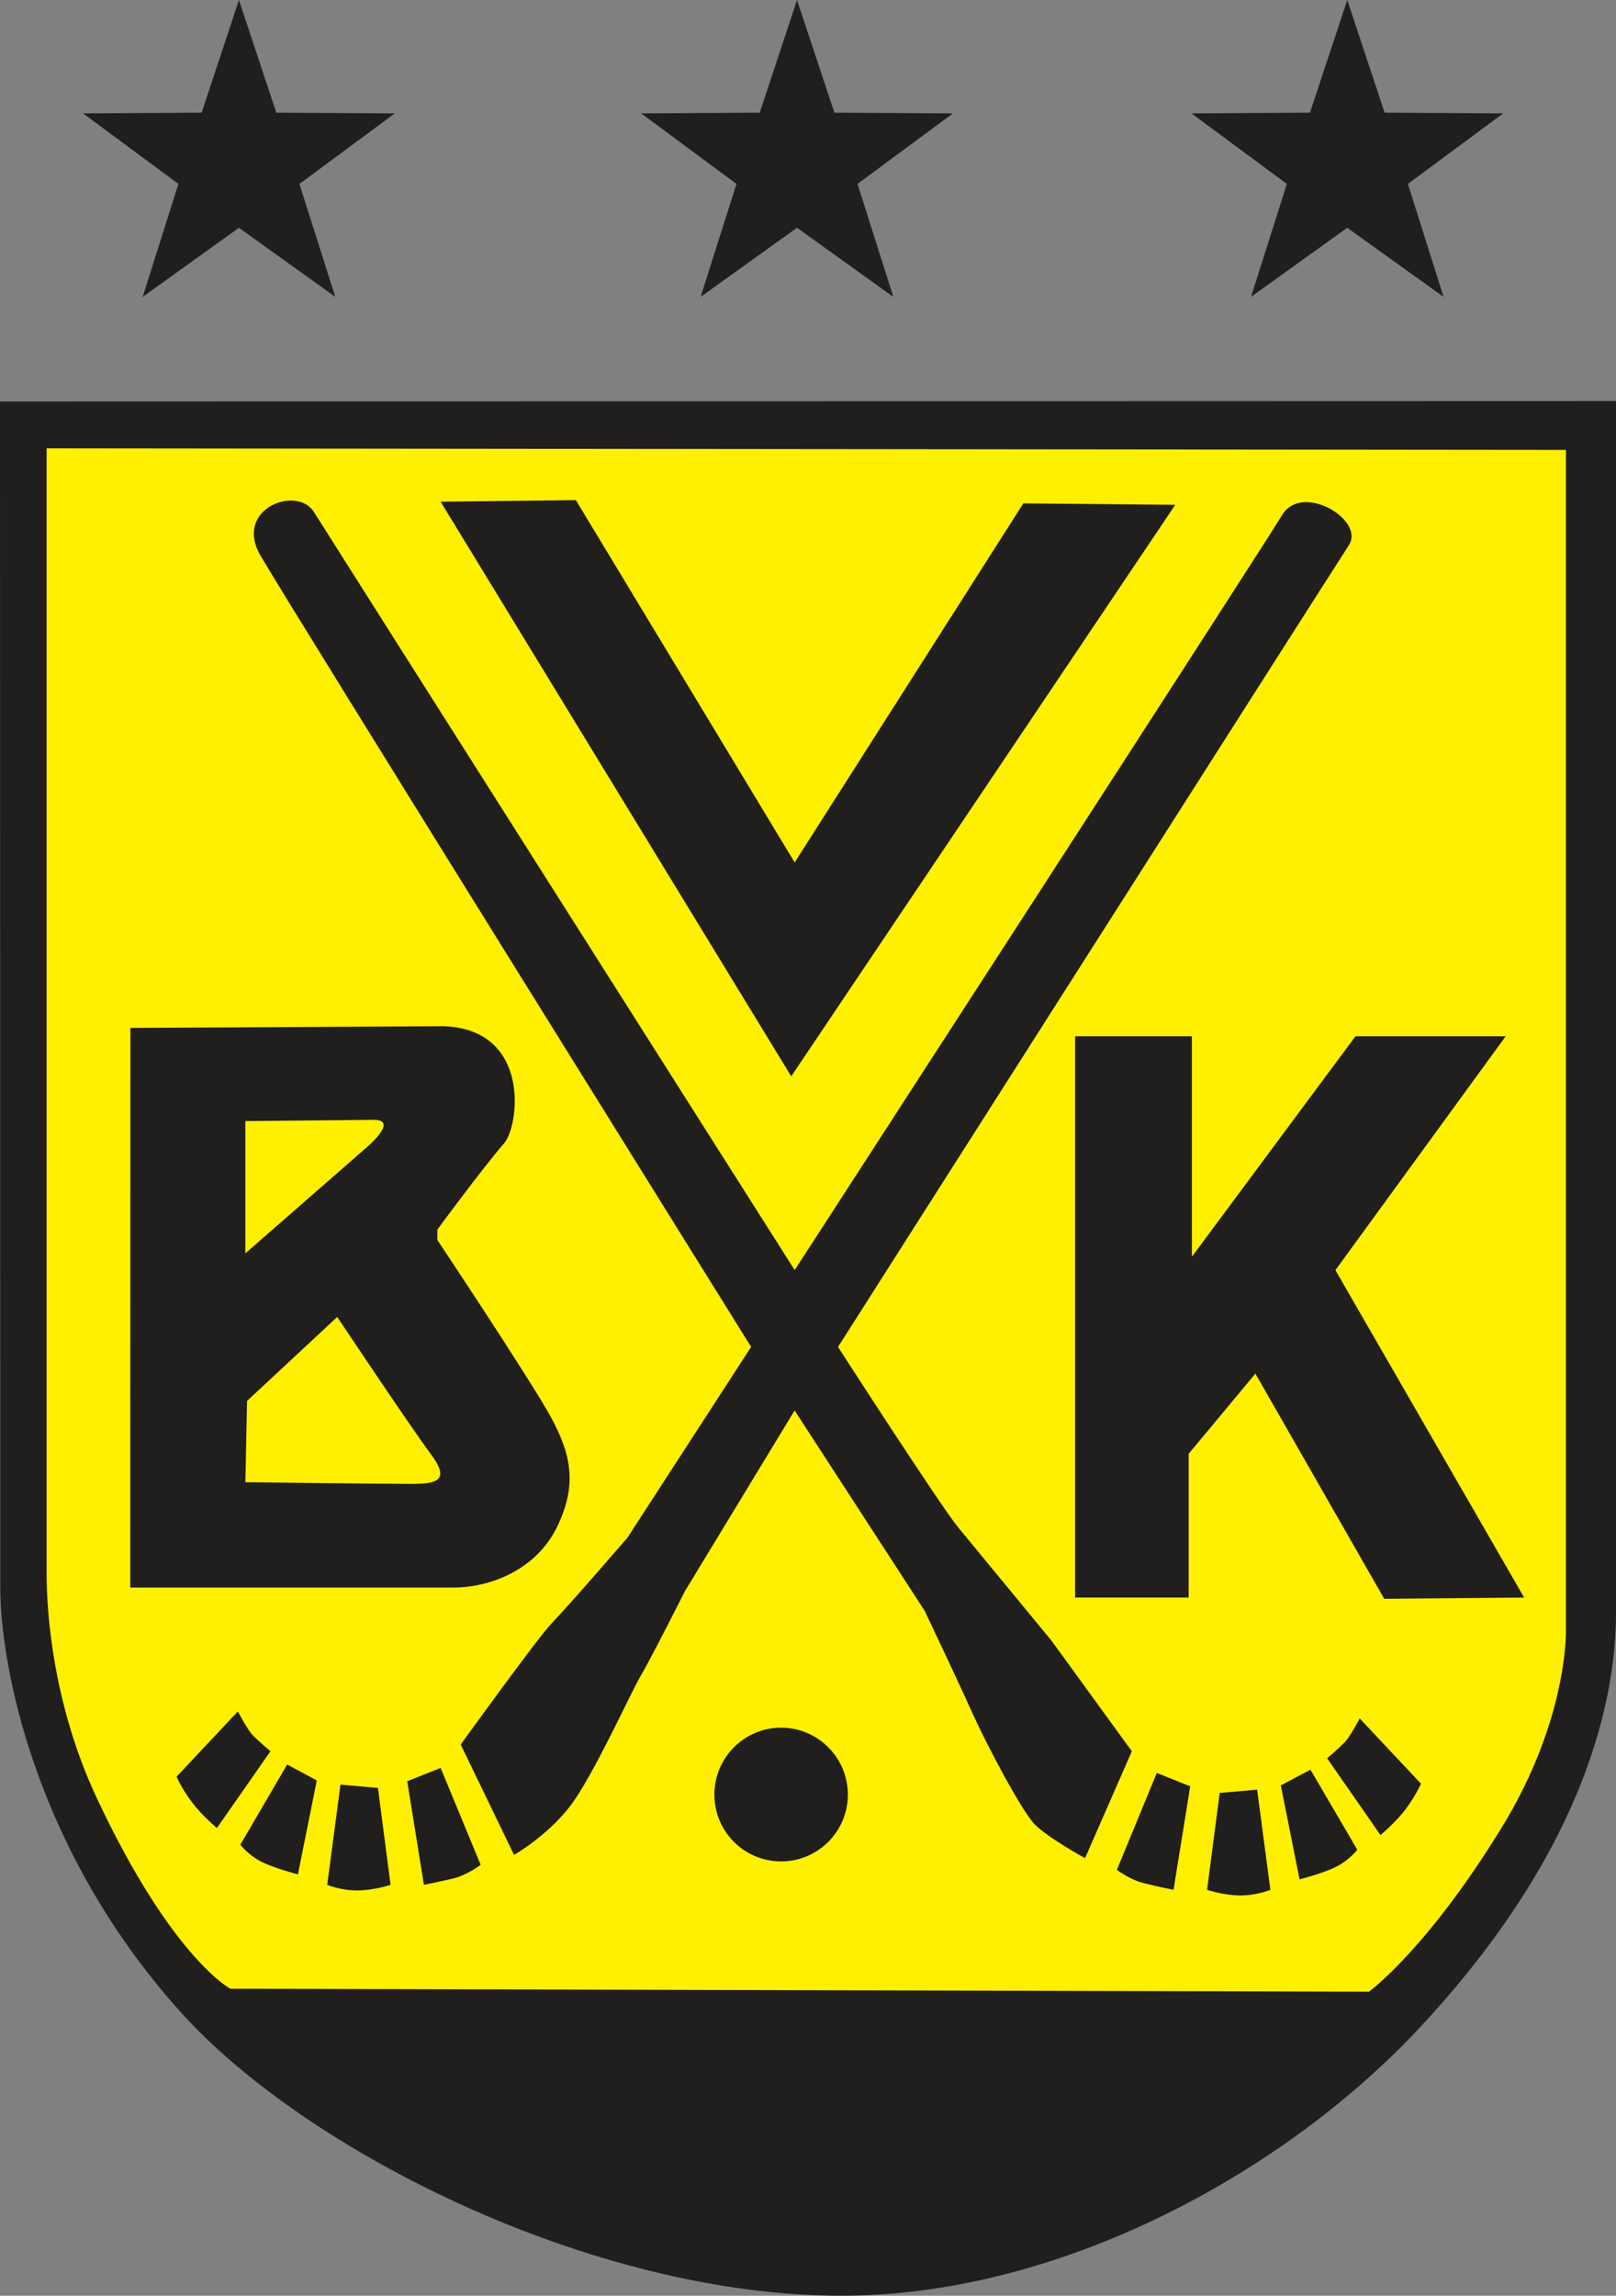 <?xml version="1.0" encoding="UTF-8" standalone="no"?>
<!-- Created with Inkscape (http://www.inkscape.org/) -->

<svg
   xmlns:dc="http://purl.org/dc/elements/1.1/"
   xmlns:cc="http://creativecommons.org/ns#"
   xmlns:rdf="http://www.w3.org/1999/02/22-rdf-syntax-ns#"
   xmlns:svg="http://www.w3.org/2000/svg"
   xmlns="http://www.w3.org/2000/svg"
   xmlns:sodipodi="http://sodipodi.sourceforge.net/DTD/sodipodi-0.dtd"
   xmlns:inkscape="http://www.inkscape.org/namespaces/inkscape"
   width="55.904mm"
   height="79.375mm"
   viewBox="0 0 55.904 79.375"
   version="1.1"
   id="svg38859"
   inkscape:version="0.92.4 (5da689c313, 2019-01-14)"
   sodipodi:docname="Vetlanda BK logo.svg">
  <rect x="0" y="0" width="55.904" height="79.375" fill="#808080" stroke="none"/>
  <defs
     id="defs38853" />
  <sodipodi:namedview
     id="base"
     pagecolor="#ffffff"
     bordercolor="#666666"
     borderopacity="1.0"
     inkscape:pageopacity="0.0"
     inkscape:pageshadow="2"
     inkscape:zoom="1.4"
     inkscape:cx="109.93047"
     inkscape:cy="164.28577"
     inkscape:document-units="mm"
     inkscape:current-layer="layer1"
     showgrid="false"
     inkscape:pagecheckerboard="true"
     inkscape:window-width="1366"
     inkscape:window-height="705"
     inkscape:window-x="-8"
     inkscape:window-y="-8"
     inkscape:window-maximized="1" />
  <g
     inkscape:label="Layer 1"
     inkscape:groupmode="layer"
     id="layer1"
     transform="translate(-63.518,-112.926)">
    <path
       inkscape:connector-curvature="0"
       style="fill:#211e1e;fill-opacity:1;fill-rule:nonzero;stroke:none;stroke-width:0.353"
       d="m 63.518,126.808 55.904,-0.016 v 41.886 c 0,2.887 -0.982,8.142 -6.815,14.379 -4.629,4.953 -12.361,9.243 -19.985,9.243 -8.66,0 -18.577,-5.034 -22.867,-9.82 -5.061,-5.633 -6.227,-12.011 -6.227,-14.665 z m 0,0"
       id="path37074" />
    <path
       inkscape:connector-curvature="0"
       style="fill:#fff000;fill-opacity:1;fill-rule:nonzero;stroke:none;stroke-width:0.353"
       d="m 65.132,128.427 52.558,0.054 v 40.834 c 0,0.923 -0.291,3.637 -2.196,6.755 -2.606,4.263 -4.619,5.719 -4.619,5.719 l -39.388,-0.103 c 0,0 -2.023,-1.052 -4.624,-6.599 -1.5,-3.205 -1.732,-6.351 -1.732,-7.737 z m 0,0"
       id="path37076" />
    <path
       inkscape:connector-curvature="0"
       style="fill:#211e1e;fill-opacity:1;fill-rule:nonzero;stroke:none;stroke-width:0.353"
       d="m 107.87,130.736 c -0.691,1.155 -16.861,26.104 -16.861,26.104 0,0 -16.057,-25.294 -16.635,-26.217 -0.577,-0.923 -2.773,-0.119 -1.851,1.5 0.928,1.619 16.98,27.372 16.98,27.372 l -4.273,6.588 c 0,0 -1.786,2.077 -2.655,3 -0.507,0.54 -3.119,4.16 -3.119,4.16 l 1.845,3.815 c 0,0 1.111,-0.626 1.921,-1.662 0.809,-1.041 2.126,-3.971 2.471,-4.548 0.345,-0.577 1.516,-2.903 1.516,-2.903 l 3.798,-6.253 4.5,6.928 c 0,0 1.155,2.428 1.619,3.469 0.464,1.036 1.732,3.464 2.196,3.923 0.464,0.464 1.732,1.16 1.732,1.16 l 1.619,-3.696 -2.773,-3.815 c 0,0 -2.66,-3.232 -3.237,-3.928 -0.577,-0.691 -4.155,-6.237 -4.155,-6.237 0,0 17.298,-27.156 17.671,-27.717 0.577,-0.869 -1.619,-2.196 -2.309,-1.041"
       id="path37078" />
    <path
       inkscape:connector-curvature="0"
       style="fill:#211e1e;fill-opacity:1;fill-rule:nonzero;stroke:none;stroke-width:0.353"
       d="m 104.638,168.16 v -4.969 l 2.309,-2.773 4.457,7.786 4.84,-0.043 -6.529,-11.32 5.892,-8.088 h -5.196 l -5.66,7.624 v -7.624 h -4.041 v 19.408 z m 0,0"
       id="path37080" />
    <path
       inkscape:connector-curvature="0"
       style="fill:#211e1e;fill-opacity:1;fill-rule:nonzero;stroke:none;stroke-width:0.353"
       d="m 78.648,155.799 v -0.361 c 0,0 1.559,-2.12 2.309,-2.984 0.534,-0.62 0.923,-3.928 -2.077,-4.047 l -10.851,0.059 -0.005,19.349 h 11.201 c 1.155,0 2.849,-0.55 3.599,-2.169 0.664,-1.424 0.442,-2.45 -0.248,-3.723 -0.696,-1.273 -3.928,-6.124 -3.928,-6.124"
       id="path37082" />
    <path
       inkscape:connector-curvature="0"
       style="fill:#211e1e;fill-opacity:1;fill-rule:nonzero;stroke:none;stroke-width:0.353"
       d="m 92.849,174.975 c 0,1.273 -1.036,2.309 -2.309,2.309 -1.279,0 -2.309,-1.036 -2.309,-2.309 0,-1.273 1.031,-2.315 2.309,-2.315 1.273,0 2.309,1.041 2.309,2.315"
       id="path37084" />
    <path
       inkscape:connector-curvature="0"
       style="fill:#211e1e;fill-opacity:1;fill-rule:nonzero;stroke:none;stroke-width:0.353"
       d="m 78.761,174.052 -1.155,0.459 0.577,3.583 c 0,0 0.577,-0.119 1.041,-0.227 0.459,-0.119 0.923,-0.464 0.923,-0.464 z m 0,0"
       id="path37086" />
    <path
       inkscape:connector-curvature="0"
       style="fill:#211e1e;fill-opacity:1;fill-rule:nonzero;stroke:none;stroke-width:0.353"
       d="m 76.592,174.743 -1.295,-0.113 -0.459,3.464 c 0,0 0.459,0.194 1.036,0.194 0.577,0 1.155,-0.194 1.155,-0.194 z m 0,0"
       id="path37088" />
    <path
       inkscape:connector-curvature="0"
       style="fill:#211e1e;fill-opacity:1;fill-rule:nonzero;stroke:none;stroke-width:0.353"
       d="m 74.477,174.484 -1.025,-0.55 -1.619,2.773 c 0,0 0.27,0.356 0.728,0.588 0.464,0.232 1.263,0.437 1.263,0.437 z m 0,0"
       id="path37090" />
    <path
       inkscape:connector-curvature="0"
       style="fill:#211e1e;fill-opacity:1;fill-rule:nonzero;stroke:none;stroke-width:0.353"
       d="m 72.874,173.475 c 0,0 -0.313,-0.259 -0.61,-0.55 -0.183,-0.189 -0.518,-0.826 -0.518,-0.826 l -2.12,2.255 c 0,0 0.173,0.41 0.523,0.869 0.34,0.464 0.874,0.906 0.874,0.906 z m 0,0"
       id="path37092" />
    <path
       inkscape:connector-curvature="0"
       style="fill:#211e1e;fill-opacity:1;fill-rule:nonzero;stroke:none;stroke-width:0.353"
       d="m 103.537,174.225 1.155,0.464 -0.577,3.577 c 0,0 -0.577,-0.113 -1.036,-0.232 -0.464,-0.113 -0.923,-0.459 -0.923,-0.459 z m 0,0"
       id="path37094" />
    <path
       inkscape:connector-curvature="0"
       style="fill:#211e1e;fill-opacity:1;fill-rule:nonzero;stroke:none;stroke-width:0.353"
       d="m 105.712,174.916 1.295,-0.113 0.459,3.464 c 0,0 -0.459,0.194 -1.036,0.194 -0.577,0 -1.155,-0.194 -1.155,-0.194 z m 0,0"
       id="path37096" />
    <path
       inkscape:connector-curvature="0"
       style="fill:#211e1e;fill-opacity:1;fill-rule:nonzero;stroke:none;stroke-width:0.353"
       d="m 107.827,174.657 1.025,-0.545 1.619,2.768 c 0,0 -0.27,0.356 -0.728,0.588 -0.464,0.232 -1.268,0.437 -1.268,0.437 z m 0,0"
       id="path37098" />
    <path
       inkscape:connector-curvature="0"
       style="fill:#211e1e;fill-opacity:1;fill-rule:nonzero;stroke:none;stroke-width:0.353"
       d="m 109.429,173.718 c 0,0 0.313,-0.259 0.604,-0.55 0.189,-0.189 0.523,-0.826 0.523,-0.826 l 2.12,2.255 c 0,0 -0.178,0.405 -0.523,0.869 -0.345,0.464 -0.879,0.906 -0.879,0.906 z m 0,0"
       id="path37100" />
    <path
       inkscape:connector-curvature="0"
       style="fill:#211e1e;fill-opacity:1;fill-rule:nonzero;stroke:none;stroke-width:0.353"
       d="m 78.761,130.272 12.129,19.867 13.284,-19.759 -5.255,-0.049 -7.91,12.415 -7.57,-12.529 z m 0,0"
       id="path37102" />
    <path
       inkscape:connector-curvature="0"
       style="fill:#fff000;fill-opacity:1;fill-rule:nonzero;stroke:none;stroke-width:0.353"
       d="m 76.106,152.68 c 0,0 1.273,-1.036 0.345,-1.036 l -4.446,0.043 v 4.575 z m 0,0"
       id="path37104" />
    <path
       inkscape:connector-curvature="0"
       style="fill:#fff000;fill-opacity:1;fill-rule:nonzero;stroke:none;stroke-width:0.353"
       d="m 75.184,158.459 -3.119,2.903 -0.059,2.811 c 0,0 4.797,0.059 5.719,0.059 0.923,0 1.381,-0.113 0.691,-1.041 -0.691,-0.923 -3.232,-4.732 -3.232,-4.732"
       id="path37106" />
    <path
       inkscape:connector-curvature="0"
       style="fill:#211e1e;fill-opacity:1;fill-rule:nonzero;stroke:none;stroke-width:0.353"
       d="m 71.784,112.926 -1.29,3.896 -4.101,0.024 3.297,2.439 -1.236,3.906 3.329,-2.39 3.334,2.39 -1.241,-3.906 3.302,-2.439 -4.101,-0.024 z m 0,0"
       id="path37108" />
    <path
       inkscape:connector-curvature="0"
       style="fill:#211e1e;fill-opacity:1;fill-rule:nonzero;stroke:none;stroke-width:0.353"
       d="m 91.09,112.926 -1.29,3.896 -4.101,0.024 3.297,2.439 -1.241,3.906 3.334,-2.39 3.334,2.39 -1.241,-3.906 3.302,-2.439 -4.101,-0.024 z m 0,0"
       id="path37110" />
    <path
       inkscape:connector-curvature="0"
       style="fill:#211e1e;fill-opacity:1;fill-rule:nonzero;stroke:none;stroke-width:0.353"
       d="m 110.125,112.926 -1.29,3.896 -4.101,0.024 3.302,2.439 -1.241,3.906 3.329,-2.39 3.334,2.39 -1.236,-3.906 3.297,-2.439 -4.101,-0.024 z m 0,0"
       id="path37112" />
  </g>
</svg>
